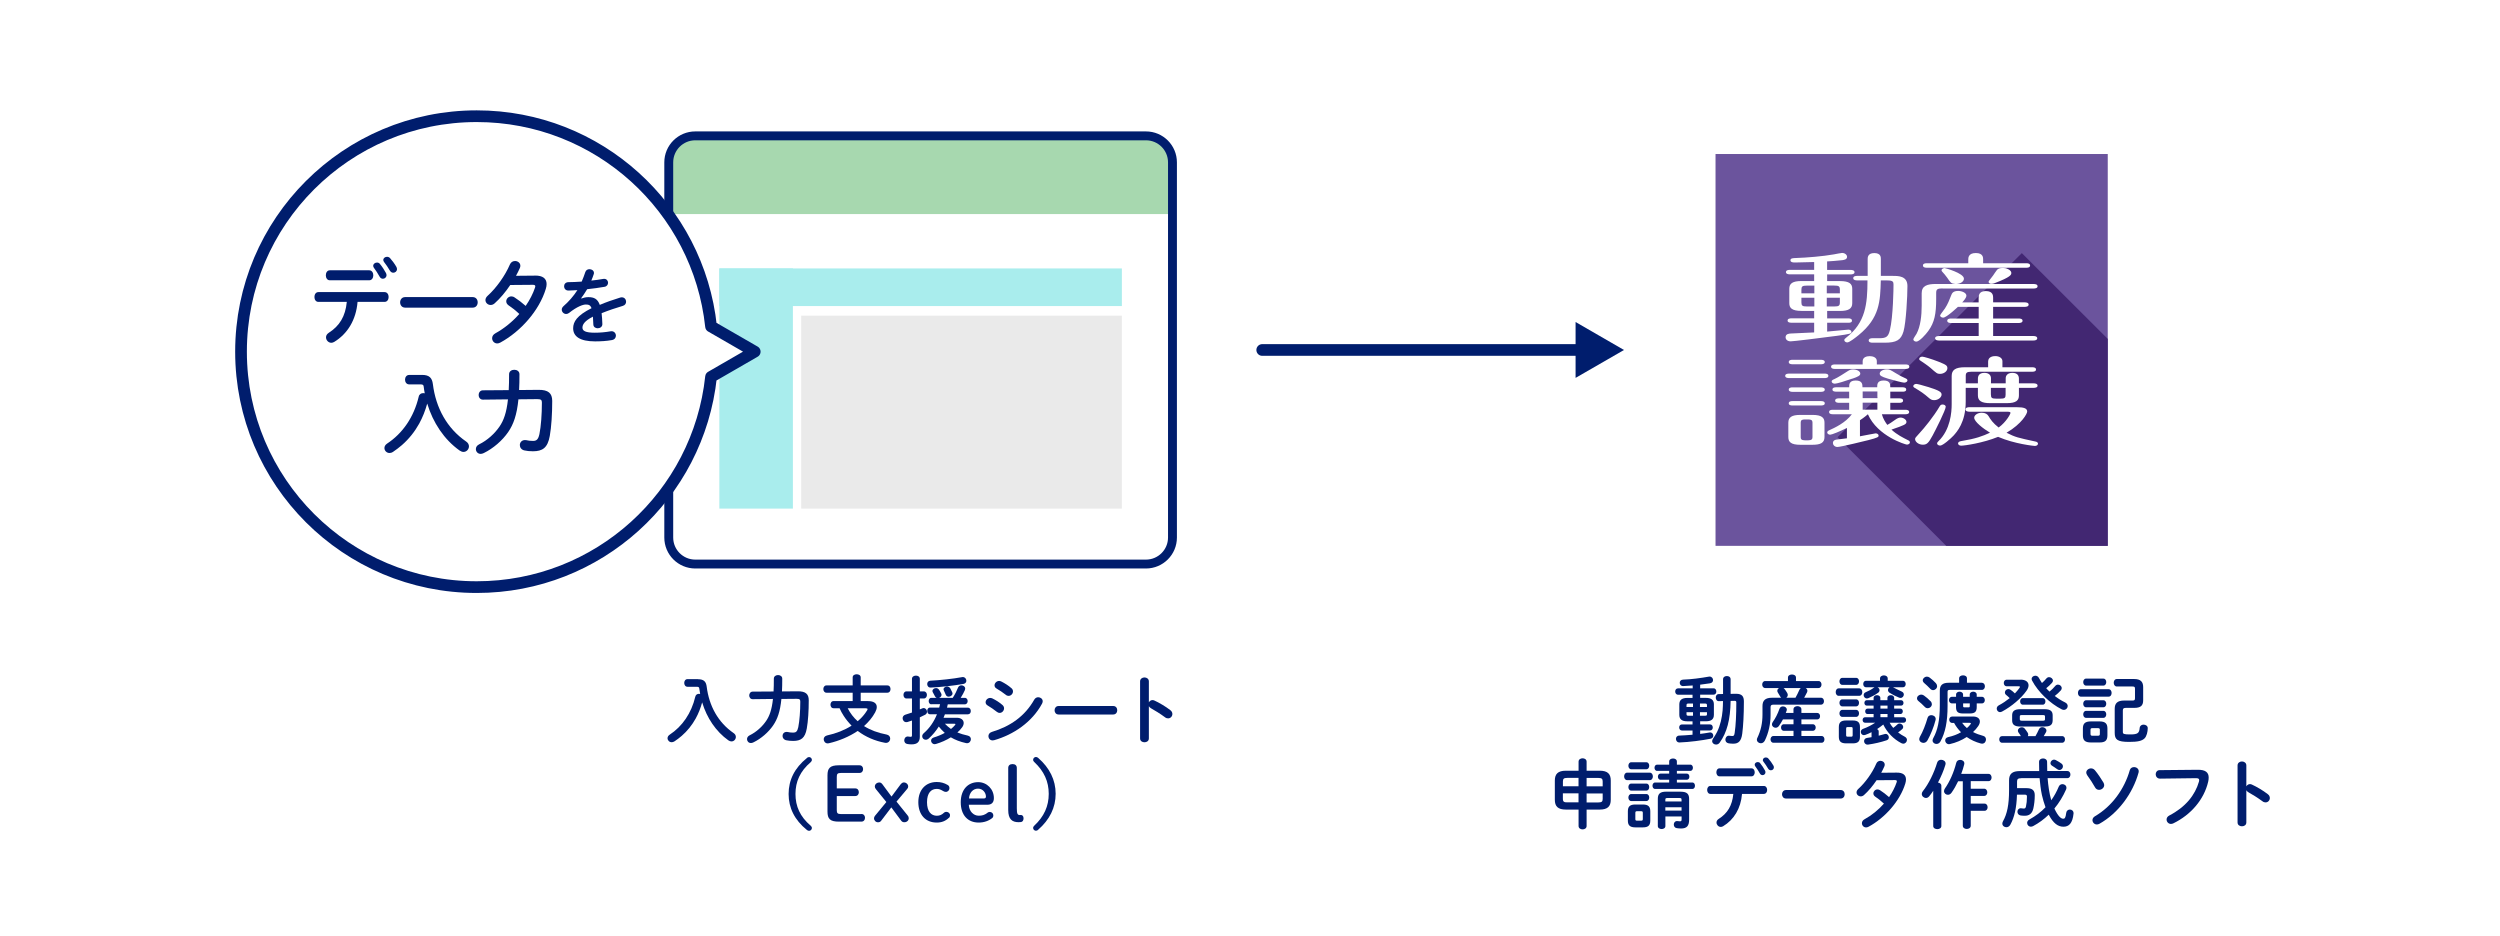 <svg width="641" height="240" viewBox="0 0 641 240" fill="none" xmlns="http://www.w3.org/2000/svg">
<rect width="641" height="240" fill="white"/>
<g clip-path="url(#clip0_1372_230)">
<path d="M178.969 174.15C180.478 174.15 181.041 174.796 181.197 176.065C181.808 180.972 184.108 185.221 188.098 187.962C188.505 188.225 188.673 188.608 188.673 188.955C188.673 189.553 188.194 190.104 187.547 190.104C187.295 190.104 187.032 190.008 186.744 189.817C183.557 187.555 181.221 184.048 180.035 180.086C179.628 181.546 179.1 182.923 178.37 184.239C177.447 185.903 176.237 187.423 174.787 188.68C174.212 189.194 173.577 189.637 172.942 190.08C172.679 190.248 172.427 190.307 172.212 190.307C171.601 190.307 171.157 189.805 171.157 189.278C171.157 188.955 171.325 188.632 171.696 188.38C174.943 186.25 177.279 182.863 178.274 178.626C178.394 178.111 178.789 177.896 179.208 177.896C179.304 177.896 179.424 177.92 179.52 177.932C179.424 177.489 179.364 177.046 179.304 176.591C179.268 176.208 179.148 176.089 178.597 176.089H176.273C175.722 176.089 175.434 175.586 175.434 175.107C175.434 174.628 175.722 174.126 176.273 174.126H178.981L178.969 174.15Z" fill="#001D6D"/>
<path d="M200.354 179.189C200.031 182.48 199.324 184.395 198.246 185.975C197.036 187.758 195.119 189.41 193.178 190.343C192.95 190.463 192.722 190.511 192.531 190.511C191.92 190.511 191.536 190.032 191.536 189.517C191.536 189.158 191.728 188.775 192.207 188.536C193.933 187.698 195.43 186.31 196.425 184.862C197.287 183.617 197.886 182.013 198.186 179.212L192.986 179.272C192.411 179.272 192.099 178.794 192.099 178.315C192.099 177.836 192.411 177.333 192.986 177.333L198.341 177.297C198.401 176.316 198.413 175.227 198.413 174.006C198.413 173.396 198.952 173.084 199.492 173.084C200.031 173.084 200.57 173.396 200.57 174.006C200.57 175.215 200.546 176.304 200.498 177.285L204.523 177.25C206.56 177.226 207.363 177.956 207.363 179.548C207.363 182.264 207.195 184.945 206.86 186.789C206.416 189.278 205.35 189.972 203.349 189.972C202.654 189.972 202.127 189.912 201.6 189.805C200.953 189.673 200.642 189.17 200.642 188.692C200.642 188.153 201.025 187.662 201.696 187.662C201.768 187.662 201.864 187.662 201.96 187.686C202.343 187.782 202.846 187.842 203.361 187.842C204.056 187.842 204.44 187.591 204.679 186.442C205.003 184.838 205.194 182.324 205.194 179.907C205.194 179.368 205.039 179.177 204.236 179.177L200.342 179.212L200.354 179.189Z" fill="#001D6D"/>
<path d="M222.578 179.763C224.016 179.763 224.807 180.314 224.807 181.271C224.807 181.678 224.675 182.109 224.399 182.636C223.693 183.952 222.698 185.125 221.536 186.166C223.165 187.196 225.106 187.914 227.311 188.333C227.958 188.452 228.245 188.907 228.245 189.362C228.245 189.936 227.826 190.475 227.155 190.475C227.083 190.475 226.999 190.475 226.903 190.451C224.328 189.972 221.931 188.943 219.919 187.411C217.738 188.883 215.162 189.96 212.515 190.571C212.419 190.595 212.299 190.607 212.227 190.607C211.58 190.607 211.197 190.068 211.197 189.553C211.197 189.135 211.46 188.716 212.035 188.572C214.408 188.057 216.564 187.196 218.349 186.059C217.582 185.269 216.888 184.431 216.3 183.509C215.893 182.899 215.57 182.265 215.27 181.594H213.737C213.197 181.594 212.934 181.139 212.934 180.673C212.934 180.206 213.197 179.751 213.737 179.751H218.625V177.609H211.892C211.376 177.609 211.101 177.13 211.101 176.675C211.101 176.22 211.364 175.742 211.892 175.742H218.625V173.671C218.625 173.132 219.14 172.881 219.655 172.881C220.17 172.881 220.685 173.132 220.685 173.671V175.742H227.526C228.066 175.742 228.329 176.196 228.329 176.675C228.329 177.154 228.066 177.609 227.526 177.609H220.685V179.751H222.566L222.578 179.763ZM217.355 181.606C217.99 182.851 218.864 184 219.907 184.922C220.901 184.096 221.704 183.162 222.339 182.121C222.411 182.001 222.435 181.905 222.435 181.834C222.435 181.678 222.303 181.606 222.015 181.606H217.355Z" fill="#001D6D"/>
<path d="M235.841 181.893C236.057 181.822 236.248 181.726 236.44 181.642C236.572 181.582 236.704 181.546 236.823 181.546C237.327 181.546 237.686 182.025 237.686 182.492C237.686 182.803 237.53 183.09 237.207 183.258C236.788 183.485 236.32 183.713 235.841 183.928V188.907C235.841 190.212 235.194 190.858 233.732 190.858C233.349 190.858 232.942 190.822 232.642 190.762C232.103 190.69 231.851 190.259 231.851 189.829C231.851 189.326 232.175 188.835 232.774 188.835C232.81 188.835 232.87 188.859 232.93 188.859C233.097 188.895 233.289 188.919 233.469 188.919C233.732 188.919 233.828 188.847 233.828 188.536V184.742C233.421 184.874 233.038 185.005 232.678 185.125C232.558 185.161 232.462 185.161 232.367 185.161C231.792 185.161 231.432 184.658 231.432 184.143C231.432 183.784 231.648 183.401 232.127 183.246C232.666 183.09 233.241 182.899 233.828 182.695V179.093H232.415C231.911 179.093 231.648 178.638 231.648 178.171C231.648 177.704 231.911 177.273 232.415 177.273H233.828V174.054C233.828 173.503 234.331 173.228 234.847 173.228C235.362 173.228 235.841 173.491 235.841 174.054V177.273H236.871C237.387 177.273 237.662 177.728 237.662 178.171C237.662 178.614 237.399 179.093 236.871 179.093H235.841V181.905V181.893ZM238.824 180.589C238.345 180.589 238.117 180.17 238.117 179.751C238.117 179.332 238.345 178.925 238.824 178.925H240.142C239.974 178.865 239.819 178.734 239.735 178.542C239.567 178.183 239.375 177.836 239.196 177.549C239.124 177.417 239.076 177.297 239.076 177.166C239.076 176.747 239.519 176.424 239.998 176.424C240.262 176.424 240.573 176.555 240.765 176.843C240.933 177.094 241.148 177.441 241.316 177.8C241.376 177.932 241.412 178.051 241.412 178.159C241.412 178.518 241.125 178.805 240.777 178.925H244.287C244.886 177.992 245.282 177.178 245.629 176.316C245.797 175.909 246.144 175.718 246.516 175.718C246.995 175.718 247.474 176.041 247.474 176.543C247.474 176.675 247.45 176.795 247.402 176.926C247.139 177.537 246.755 178.243 246.324 178.925H247.378C247.858 178.925 248.109 179.344 248.109 179.763C248.109 180.182 247.858 180.589 247.378 180.589H243.006C242.946 180.876 242.886 181.163 242.814 181.451H248.181C248.66 181.451 248.912 181.869 248.912 182.312C248.912 182.755 248.66 183.15 248.181 183.15H242.275C242.179 183.461 242.059 183.749 241.927 184.036H245.306C246.432 184.036 247.091 184.61 247.091 185.376C247.091 185.699 246.971 186.106 246.684 186.489C246.36 186.932 245.953 187.387 245.474 187.806C246.276 188.129 247.163 188.404 248.097 188.596C248.696 188.716 248.936 189.134 248.936 189.529C248.936 190.044 248.553 190.559 247.942 190.559C247.846 190.559 247.75 190.535 247.654 190.523C246.192 190.2 244.934 189.721 243.796 189.051C242.67 189.757 241.34 190.355 239.998 190.75C239.879 190.786 239.771 190.81 239.651 190.81C239.1 190.81 238.728 190.355 238.728 189.912C238.728 189.565 238.944 189.242 239.423 189.087C240.454 188.775 241.4 188.38 242.239 187.914C241.688 187.411 241.16 186.872 240.705 186.286C239.974 187.435 239.112 188.476 238.141 189.35C237.878 189.577 237.602 189.673 237.351 189.673C236.847 189.673 236.452 189.266 236.452 188.787C236.452 188.524 236.572 188.237 236.859 187.985C238.357 186.681 239.471 185.053 240.238 183.138H238.453C237.974 183.138 237.746 182.719 237.746 182.276C237.746 181.834 237.974 181.427 238.453 181.427H240.813C240.885 181.139 240.945 180.852 241.029 180.565H238.8L238.824 180.589ZM246.887 173.599C247.438 173.599 247.774 174.078 247.774 174.533C247.774 174.892 247.558 175.263 247.043 175.358C244.767 175.777 241.065 176.196 238.621 176.292C238.045 176.316 237.734 175.849 237.734 175.394C237.734 174.975 237.986 174.569 238.537 174.533C240.897 174.413 244.371 174.054 246.708 173.611C246.767 173.587 246.827 173.587 246.875 173.587L246.887 173.599ZM241.915 176.759C241.915 176.34 242.371 176.029 242.838 176.029C243.149 176.029 243.473 176.184 243.664 176.507C243.82 176.771 244.024 177.202 244.168 177.537C244.204 177.633 244.228 177.728 244.228 177.8C244.228 178.279 243.712 178.626 243.233 178.626C242.922 178.626 242.634 178.47 242.502 178.147C242.371 177.8 242.191 177.405 242.023 177.07C241.963 176.95 241.927 176.843 241.927 176.747L241.915 176.759ZM242.275 185.568C242.754 186.07 243.269 186.513 243.832 186.908C244.24 186.585 244.575 186.262 244.851 185.927C244.922 185.831 244.97 185.759 244.97 185.699C244.97 185.604 244.874 185.568 244.707 185.568H242.287H242.275Z" fill="#001D6D"/>
<path d="M257.035 180.768C257.323 181.02 257.442 181.319 257.442 181.618C257.442 182.217 256.927 182.791 256.316 182.791C256.089 182.791 255.837 182.719 255.609 182.528C254.938 181.989 253.92 181.283 253.249 180.9C252.866 180.685 252.71 180.361 252.71 180.062C252.71 179.512 253.213 178.949 253.884 178.949C254.052 178.949 254.267 178.985 254.459 179.081C255.358 179.524 256.304 180.11 257.047 180.78L257.035 180.768ZM266.2 178.77C266.775 178.77 267.35 179.189 267.35 179.799C267.35 179.99 267.29 180.206 267.183 180.409C264.631 185.137 259.91 188.357 254.914 189.781C254.783 189.817 254.627 189.841 254.507 189.841C253.836 189.841 253.429 189.302 253.429 188.751C253.429 188.309 253.692 187.854 254.315 187.662C259.048 186.25 262.798 183.617 265.194 179.368C265.445 178.949 265.829 178.77 266.212 178.77H266.2ZM259.323 176.436C259.611 176.687 259.731 176.986 259.731 177.274C259.731 177.872 259.215 178.423 258.604 178.423C258.377 178.423 258.125 178.351 257.898 178.159C257.227 177.621 256.208 176.938 255.537 176.555C255.154 176.34 254.998 176.041 254.998 175.718C254.998 175.167 255.513 174.593 256.184 174.593C256.352 174.593 256.568 174.652 256.759 174.748C257.622 175.191 258.581 175.777 259.323 176.448V176.436Z" fill="#001D6D"/>
<path d="M285.429 181.02C286.124 181.02 286.46 181.558 286.46 182.109C286.46 182.659 286.112 183.198 285.429 183.198H271.424C270.729 183.198 270.394 182.648 270.394 182.109C270.394 181.57 270.741 181.02 271.424 181.02H285.429Z" fill="#001D6D"/>
<path d="M294.559 180.098C294.75 179.751 295.098 179.5 295.493 179.5C295.661 179.5 295.816 179.536 295.996 179.619C297.182 180.158 298.848 181.127 300.058 182.073C300.441 182.36 300.597 182.719 300.597 183.066C300.597 183.677 300.118 184.191 299.507 184.191C299.255 184.191 298.967 184.12 298.704 183.904C297.59 183.066 295.96 182.061 295.122 181.606C294.858 181.451 294.678 181.283 294.57 181.068V189.326C294.57 189.996 294.019 190.319 293.444 190.319C292.869 190.319 292.318 189.996 292.318 189.326V174.712C292.318 174.042 292.893 173.695 293.444 173.695C293.995 173.695 294.57 174.042 294.57 174.712V180.098H294.559Z" fill="#001D6D"/>
<path d="M206.884 194.341C207.051 194.185 207.267 194.114 207.459 194.114C207.818 194.114 208.166 194.437 208.166 194.808C208.166 195.059 208.07 195.227 207.878 195.406C205.123 197.764 203.96 200.421 203.96 203.569C203.96 206.717 205.111 209.374 207.878 211.731C208.07 211.899 208.166 212.079 208.166 212.33C208.166 212.689 207.818 213.024 207.459 213.024C207.267 213.024 207.051 212.952 206.884 212.797C203.721 210.247 202.199 207.123 202.199 203.581C202.199 200.038 203.709 196.914 206.884 194.365V194.341Z" fill="#001D6D"/>
<path d="M220.853 208.703C221.464 208.703 221.788 209.146 221.788 209.685C221.788 210.223 221.464 210.666 220.853 210.666H215.067C212.802 210.666 212.167 209.924 212.167 208.081V198.805C212.167 196.962 212.802 196.22 215.067 196.22H220.362C220.973 196.22 221.297 196.663 221.297 197.201C221.297 197.74 220.973 198.183 220.362 198.183H215.63C214.743 198.183 214.551 198.434 214.551 199.2V202.144H219.272C219.883 202.144 220.206 202.587 220.206 203.126C220.206 203.664 219.883 204.107 219.272 204.107H214.551V207.71C214.551 208.476 214.743 208.727 215.63 208.727H220.865L220.853 208.703Z" fill="#001D6D"/>
<path d="M230.965 201.067C231.18 200.804 231.444 200.613 231.732 200.613C232.367 200.613 232.858 201.115 232.858 201.642C232.858 201.893 232.798 202.061 232.606 202.276L229.863 205.532L232.714 209.074C232.93 209.338 233.002 209.577 233.002 209.804C233.002 210.355 232.522 210.822 231.887 210.822C231.504 210.822 231.276 210.702 231.049 210.403L228.533 207.016L225.921 210.451C225.729 210.714 225.466 210.834 225.118 210.834C224.543 210.834 224.1 210.355 224.1 209.816C224.1 209.553 224.172 209.398 224.387 209.122L227.263 205.639L224.615 202.384C224.399 202.121 224.304 201.905 224.304 201.678C224.304 201.079 224.819 200.625 225.478 200.625C225.765 200.625 226.017 200.78 226.244 201.079L228.581 204.239L230.941 201.079L230.965 201.067Z" fill="#001D6D"/>
<path d="M243.281 209.697C242.443 210.499 241.46 210.906 240.178 210.906C237.303 210.906 235.458 208.907 235.458 205.675C235.458 202.444 237.411 200.505 240.178 200.505C241.173 200.505 242.095 200.732 242.994 201.271C243.305 201.462 243.437 201.69 243.437 202.121C243.437 202.599 243.03 203.042 242.514 203.042C242.227 203.042 242.035 202.946 241.808 202.815C241.137 202.408 240.717 202.276 240.178 202.276C238.776 202.276 237.686 203.27 237.686 205.687C237.686 208.105 238.776 209.158 240.202 209.158C240.933 209.158 241.508 208.895 241.999 208.416C242.167 208.249 242.359 208.153 242.598 208.153C243.149 208.153 243.581 208.536 243.581 208.979C243.581 209.302 243.509 209.517 243.293 209.721L243.281 209.697Z" fill="#001D6D"/>
<path d="M248.397 206.31C248.469 208.105 249.679 209.146 250.925 209.146C251.811 209.146 252.458 208.979 253.165 208.404C253.333 208.273 253.525 208.177 253.764 208.177C254.303 208.177 254.687 208.584 254.687 209.062C254.687 209.374 254.591 209.577 254.423 209.733C253.525 210.475 252.279 210.906 250.937 210.906C248.157 210.906 246.336 209.015 246.336 205.699C246.336 202.384 248.253 200.541 250.805 200.541C253.045 200.541 254.831 202.336 254.831 204.646C254.831 205.759 254.231 206.334 253.201 206.334H248.409L248.397 206.31ZM252.351 204.718C252.662 204.718 252.794 204.502 252.794 204.239C252.794 203.318 252.051 202.204 250.757 202.204C249.463 202.204 248.529 203.282 248.457 204.718H252.351Z" fill="#001D6D"/>
<path d="M258.509 196.902C258.509 196.268 258.928 195.909 259.623 195.909C260.318 195.909 260.713 196.292 260.713 196.902V207.231C260.713 208.703 260.905 208.979 261.516 208.979C261.588 208.979 261.671 208.955 261.743 208.955C262.151 208.955 262.438 209.278 262.438 209.816C262.438 210.355 262.175 210.738 261.767 210.774C261.612 210.798 261.384 210.81 261.168 210.81C259.503 210.81 258.509 210.044 258.509 207.686V196.902Z" fill="#001D6D"/>
<path d="M266.176 212.773C266.008 212.928 265.793 213 265.601 213C265.242 213 264.894 212.677 264.894 212.306C264.894 212.055 264.99 211.887 265.182 211.708C267.71 209.35 268.896 206.693 268.896 203.545C268.896 200.397 267.71 197.74 265.182 195.382C264.99 195.215 264.894 195.035 264.894 194.784C264.894 194.425 265.242 194.09 265.601 194.09C265.793 194.09 266.008 194.161 266.176 194.317C269.111 196.866 270.669 199.99 270.669 203.533C270.669 207.076 269.111 210.199 266.176 212.749V212.773Z" fill="#001D6D"/>
<path d="M293.816 34.834H178.286C174.536 34.834 171.481 37.898 171.481 41.632V54.882H300.633V41.632C300.633 37.886 297.566 34.834 293.828 34.834H293.816Z" fill="#A7D8AF"/>
<path d="M293.816 34.834H178.274C174.515 34.834 171.469 37.878 171.469 41.632V137.825C171.469 141.579 174.515 144.623 178.274 144.623H293.816C297.574 144.623 300.621 141.579 300.621 137.825V41.632C300.621 37.878 297.574 34.834 293.816 34.834Z" stroke="#001D6D" stroke-width="2.28" stroke-miterlimit="10"/>
<path d="M287.646 80.938H205.422V130.404H287.646V80.938Z" fill="#EAEAEA"/>
<path d="M287.646 68.825H184.444V78.472H287.646V68.825Z" fill="#A9EDED"/>
<path d="M203.301 68.825H184.444V130.404H203.301V68.825Z" fill="#A9EDED"/>
<path d="M323.636 89.735H406.075" stroke="#001D6D" stroke-width="3" stroke-linecap="round" stroke-linejoin="round"/>
<path d="M403.979 96.892L416.391 89.735L403.979 82.565V96.892Z" fill="#001D6D"/>
<path d="M434.002 178.123H430.228C429.773 178.123 429.521 177.716 429.521 177.298C429.521 176.879 429.773 176.496 430.228 176.496H434.002V175.754C433.164 175.825 432.337 175.885 431.57 175.909C430.995 175.933 430.684 175.502 430.684 175.083C430.684 174.664 430.947 174.281 431.522 174.258C433.715 174.186 436.111 173.851 438.136 173.492C438.196 173.468 438.267 173.468 438.327 173.468C438.878 173.468 439.226 173.922 439.226 174.365C439.226 174.748 438.998 175.107 438.435 175.203C437.632 175.335 436.782 175.454 435.919 175.55V176.484H439.358C439.837 176.484 440.065 176.891 440.065 177.31C440.065 177.728 439.837 178.111 439.358 178.111H435.919V178.937H437.393C438.831 178.937 439.442 179.512 439.442 180.601V183.27C439.442 184.586 438.555 184.934 437.393 184.934H435.919V185.735H438.447C438.926 185.735 439.154 186.118 439.154 186.525C439.154 186.932 438.926 187.291 438.447 187.291H435.919V188.177C436.722 188.081 437.513 187.95 438.291 187.818C438.351 187.794 438.423 187.794 438.483 187.794C438.998 187.794 439.286 188.213 439.286 188.62C439.286 188.967 439.07 189.314 438.591 189.41C436.362 189.853 433.188 190.272 430.636 190.367C430.037 190.391 429.713 189.913 429.713 189.446C429.713 189.027 429.977 188.62 430.552 188.608C431.582 188.572 432.78 188.488 433.966 188.381V187.303H431.247C430.791 187.303 430.54 186.92 430.54 186.513C430.54 186.107 430.791 185.747 431.247 185.747H433.966V184.946H432.624C431.187 184.946 430.576 184.371 430.576 183.282V180.613C430.576 179.524 431.187 178.949 432.624 178.949H433.966V178.123H434.002ZM434.086 181.283V180.385H432.9C432.541 180.385 432.421 180.517 432.421 180.804V181.283H434.086ZM434.086 183.509V182.612H432.421V183.15C432.421 183.473 432.613 183.509 432.9 183.509H434.086ZM435.871 181.283H437.668V180.804C437.668 180.517 437.549 180.385 437.189 180.385H435.871V181.283ZM437.189 183.509C437.549 183.509 437.668 183.438 437.668 183.15V182.612H435.871V183.509H437.189ZM443.731 179.715C443.659 184.527 442.796 187.818 440.915 190.427C440.664 190.774 440.316 190.906 439.993 190.906C439.477 190.906 438.998 190.547 438.998 190.02C438.998 189.829 439.07 189.601 439.25 189.35C439.609 188.811 439.957 188.273 440.244 187.698C441.095 185.975 441.514 184.036 441.682 182.121C441.754 181.331 441.754 180.553 441.778 179.751L440.723 179.775C440.184 179.799 439.921 179.32 439.921 178.854C439.921 178.387 440.172 177.968 440.664 177.968L441.79 177.944V174.174C441.79 173.599 442.269 173.336 442.772 173.336C443.275 173.336 443.731 173.599 443.731 174.174V177.908L445.001 177.884H445.12C446.726 177.884 447.133 178.626 447.133 179.871C447.133 183.318 446.965 186.13 446.714 188.093C446.462 190.056 445.719 190.679 444.437 190.679C443.994 190.679 443.635 190.655 443.191 190.583C442.616 190.463 442.389 190.068 442.389 189.649C442.389 189.147 442.736 188.632 443.275 188.632C443.335 188.632 443.407 188.632 443.467 188.656C443.719 188.692 443.946 188.716 444.162 188.716C444.521 188.716 444.677 188.584 444.773 187.89C445.06 185.999 445.192 183.198 445.192 180.134C445.192 179.811 445.096 179.691 444.737 179.691L443.755 179.715H443.731Z" fill="#001D6D"/>
<path d="M452.596 176.412C452.081 176.412 451.829 175.957 451.829 175.514C451.829 175.071 452.081 174.617 452.596 174.617H458.431V173.731C458.431 173.192 458.946 172.941 459.461 172.941C459.976 172.941 460.491 173.192 460.491 173.731V174.617H466.266C466.781 174.617 467.033 175.059 467.033 175.514C467.033 175.969 466.781 176.412 466.266 176.412H462.971C463.235 176.567 463.415 176.819 463.415 177.118C463.415 177.25 463.379 177.381 463.319 177.525C463.091 178.004 462.84 178.47 462.588 178.901H466.901C467.416 178.901 467.668 179.344 467.668 179.787C467.668 180.23 467.416 180.673 466.901 180.673H454.765C454.154 180.673 453.974 180.84 453.974 181.343V183.318C453.974 185.604 453.471 187.902 452.512 189.865C452.261 190.367 451.865 190.571 451.482 190.571C450.967 190.571 450.464 190.188 450.464 189.649C450.464 189.494 450.5 189.338 450.583 189.194C451.506 187.255 451.901 185.4 451.901 183.174V181.032C451.901 179.619 452.596 178.901 454.357 178.901H456.694C456.598 178.83 456.526 178.71 456.442 178.578C456.286 178.315 456.059 177.932 455.867 177.621C455.747 177.453 455.699 177.274 455.699 177.118C455.699 176.807 455.891 176.567 456.154 176.412H452.584H452.596ZM459.845 181.882C459.845 181.331 460.36 181.056 460.863 181.056C461.366 181.056 461.881 181.319 461.881 181.882V182.803H465.931C466.434 182.803 466.662 183.21 466.662 183.629C466.662 184.048 466.434 184.455 465.931 184.455H461.881V185.7H464.817C465.296 185.7 465.547 186.118 465.547 186.537C465.547 186.956 465.296 187.375 464.817 187.375H461.881V188.716H467.057C467.56 188.716 467.788 189.135 467.788 189.577C467.788 190.02 467.56 190.439 467.057 190.439H454.693C454.214 190.439 453.962 189.996 453.962 189.577C453.962 189.158 454.214 188.716 454.693 188.716H459.857V187.375H457.365C456.885 187.375 456.658 186.956 456.658 186.537C456.658 186.118 456.885 185.7 457.365 185.7H459.857V184.455H457.149C456.825 185.053 456.478 185.628 456.095 186.154C455.867 186.466 455.555 186.597 455.268 186.597C454.789 186.597 454.333 186.238 454.333 185.735C454.333 185.52 454.393 185.317 454.561 185.089C455.172 184.251 455.831 182.983 456.25 181.75C456.406 181.307 456.765 181.116 457.149 181.116C457.652 181.116 458.143 181.439 458.143 181.965C458.143 182.061 458.119 182.157 458.083 182.253C458.023 182.444 457.952 182.612 457.868 182.803H459.845V181.882ZM457.293 176.412C457.388 176.472 457.46 176.543 457.544 176.639C457.808 176.986 458.047 177.333 458.251 177.692C458.347 177.86 458.383 178.04 458.383 178.195C458.383 178.482 458.227 178.734 458 178.901H460.36C460.743 178.207 461.067 177.561 461.354 176.891C461.45 176.675 461.582 176.532 461.737 176.412H457.293Z" fill="#001D6D"/>
<path d="M471.442 178.41C470.939 178.41 470.675 177.932 470.675 177.453C470.675 176.974 470.939 176.496 471.442 176.496H476.701C477.217 176.496 477.492 176.974 477.492 177.453C477.492 177.932 477.229 178.41 476.701 178.41H471.442ZM473.323 190.595C471.945 190.595 471.478 190.02 471.478 188.895V186.43C471.478 185.304 471.933 184.73 473.323 184.73H475.072C476.438 184.73 476.893 185.304 476.893 186.43V188.895C476.893 190.164 476.294 190.595 475.072 190.595H473.323ZM472.364 175.598C471.885 175.598 471.633 175.143 471.633 174.7C471.633 174.257 471.885 173.803 472.364 173.803H475.911C476.414 173.803 476.653 174.245 476.653 174.7C476.653 175.155 476.402 175.598 475.911 175.598H472.364ZM472.364 181.115C471.885 181.115 471.633 180.661 471.633 180.218C471.633 179.775 471.885 179.32 472.364 179.32H475.911C476.414 179.32 476.653 179.763 476.653 180.218C476.653 180.673 476.402 181.115 475.911 181.115H472.364ZM472.364 183.808C471.885 183.808 471.633 183.354 471.633 182.911C471.633 182.468 471.885 182.013 472.364 182.013H475.911C476.414 182.013 476.653 182.456 476.653 182.911C476.653 183.366 476.402 183.808 475.911 183.808H472.364ZM474.665 188.883C474.928 188.883 475.024 188.787 475.024 188.464V186.836C475.024 186.513 474.928 186.418 474.665 186.418H473.706C473.443 186.418 473.347 186.513 473.347 186.836V188.464C473.347 188.751 473.419 188.883 473.706 188.883H474.665ZM484.489 185.292C484.752 185.771 485.064 186.226 485.423 186.633C485.807 186.37 486.13 186.082 486.538 185.699C486.693 185.568 486.861 185.508 487.041 185.508C487.52 185.508 487.975 185.915 487.975 186.394C487.975 186.609 487.903 186.813 487.664 187.004C487.34 187.291 487.017 187.555 486.669 187.794C487.208 188.213 487.784 188.584 488.371 188.883C488.778 189.099 488.946 189.398 488.946 189.721C488.946 190.2 488.538 190.678 487.999 190.678C487.831 190.678 487.652 190.619 487.46 190.523C485.483 189.47 483.878 187.842 482.871 185.771C482.356 186.19 481.841 186.573 481.278 186.944C481.53 187.064 481.697 187.255 481.697 187.543V188.632C482.212 188.512 482.728 188.368 483.231 188.213C483.327 188.189 483.399 188.177 483.494 188.177C483.974 188.177 484.297 188.62 484.297 189.063C484.297 189.374 484.129 189.673 483.746 189.805C482.212 190.319 480.655 190.666 478.966 190.918H478.834C478.283 190.918 477.947 190.475 477.947 190.032C477.947 189.649 478.175 189.29 478.69 189.206C479.074 189.146 479.481 189.087 479.864 189.015V187.734C479.349 187.997 478.81 188.237 478.259 188.428C478.127 188.464 478.007 188.488 477.911 188.488C477.408 188.488 477.109 188.081 477.109 187.662C477.109 187.351 477.276 187.028 477.708 186.872C478.834 186.465 479.9 185.915 480.799 185.304H478.187C477.78 185.304 477.576 184.957 477.576 184.598C477.576 184.251 477.792 183.904 478.187 183.904H480.391V183.078H478.834C478.427 183.078 478.235 182.731 478.235 182.384C478.235 182.037 478.427 181.69 478.834 181.69H480.391V180.924H478.642C478.235 180.924 478.031 180.577 478.031 180.218C478.031 179.871 478.247 179.524 478.642 179.524H480.391V178.949C480.391 178.47 480.835 178.243 481.254 178.243C481.673 178.243 482.117 178.47 482.117 178.949V179.524H483.938V178.949C483.938 178.47 484.381 178.243 484.8 178.243C485.22 178.243 485.663 178.47 485.663 178.949V179.524H487.424C487.843 179.524 488.059 179.871 488.059 180.23C488.059 180.589 487.843 180.924 487.424 180.924H485.663V181.69H487.268C487.676 181.69 487.879 182.037 487.879 182.384C487.879 182.731 487.664 183.078 487.268 183.078H485.663V183.904H488.083C488.502 183.904 488.718 184.251 488.718 184.61C488.718 184.957 488.502 185.304 488.083 185.304H484.465L484.489 185.292ZM478.427 176.208C477.971 176.208 477.732 175.789 477.732 175.382C477.732 174.964 477.959 174.557 478.427 174.557H482.033V173.958C482.033 173.443 482.536 173.168 483.027 173.168C483.518 173.168 484.01 173.432 484.01 173.958V174.557H487.927C488.383 174.557 488.622 174.975 488.622 175.382C488.622 175.789 488.395 176.208 487.927 176.208H485.351L485.423 176.244C485.974 176.507 486.669 176.914 487.568 177.297C487.975 177.465 488.143 177.776 488.143 178.063C488.143 178.518 487.784 178.949 487.304 178.949C487.184 178.949 487.077 178.925 486.957 178.889C486.07 178.53 485.1 178.027 484.465 177.609C484.201 177.417 484.081 177.166 484.081 176.938C484.081 176.627 484.249 176.364 484.501 176.208H481.374C481.697 176.34 481.913 176.651 481.913 176.974C481.913 177.202 481.817 177.417 481.566 177.609C480.823 178.159 479.9 178.638 479.097 178.985C478.942 179.045 478.81 179.081 478.678 179.081C478.163 179.081 477.84 178.662 477.84 178.219C477.84 177.932 477.995 177.621 478.379 177.477C479.205 177.13 479.816 176.807 480.487 176.304C480.547 176.268 480.583 176.232 480.643 176.208H478.439H478.427ZM482.141 181.69H483.962V180.924H482.141V181.69ZM482.141 183.892H483.962V183.066H482.141V183.892Z" fill="#001D6D"/>
<path d="M495.008 179.787C495.236 180.05 495.331 180.325 495.331 180.553C495.331 181.127 494.816 181.582 494.253 181.582C494.001 181.582 493.738 181.486 493.522 181.259C493.067 180.744 492.348 180.134 491.929 179.787C491.641 179.559 491.521 179.308 491.521 179.057C491.521 178.542 492.025 178.099 492.612 178.099C492.827 178.099 493.055 178.159 493.283 178.315C493.834 178.698 494.529 179.296 494.984 179.787H495.008ZM495.2 183.366C495.751 183.366 496.314 183.749 496.314 184.347C496.314 184.443 496.29 184.538 496.278 184.634C495.823 186.43 494.972 188.464 494.205 189.829C493.954 190.283 493.534 190.475 493.151 190.475C492.612 190.475 492.097 190.068 492.097 189.517C492.097 189.326 492.156 189.134 492.264 188.919C493.007 187.638 493.738 185.759 494.217 184.096C494.349 183.593 494.768 183.366 495.2 183.366ZM496.35 175.167C496.577 175.43 496.673 175.706 496.673 175.933C496.673 176.507 496.17 176.95 495.643 176.95C495.391 176.95 495.14 176.855 494.912 176.603C494.433 176.089 493.822 175.514 493.379 175.143C493.115 174.916 492.995 174.664 492.995 174.437C492.995 173.934 493.498 173.491 494.073 173.491C494.289 173.491 494.529 173.563 494.744 173.719C495.295 174.126 495.918 174.676 496.35 175.155V175.167ZM508.163 175.071C508.678 175.071 508.929 175.526 508.929 175.969C508.929 176.412 508.678 176.89 508.163 176.89H499.956C499.501 176.89 499.357 176.986 499.357 177.393V180.972C499.357 185.125 498.758 187.854 497.536 190.104C497.284 190.559 496.889 190.75 496.505 190.75C495.99 190.75 495.511 190.391 495.511 189.853C495.511 189.661 495.571 189.446 495.703 189.218C496.793 187.267 497.368 184.754 497.368 180.768V177.106C497.368 175.694 498.015 175.059 499.668 175.059H502.316V173.946C502.316 173.408 502.819 173.156 503.334 173.156C503.85 173.156 504.329 173.408 504.329 173.946V175.059H508.163V175.071ZM505.874 183.713C507.001 183.713 507.636 184.227 507.636 184.993C507.636 185.352 507.504 185.759 507.192 186.202C506.833 186.741 506.39 187.231 505.886 187.698C506.677 188.105 507.552 188.428 508.498 188.68C508.977 188.799 509.205 189.194 509.205 189.601C509.205 190.14 508.846 190.678 508.187 190.678C508.091 190.678 507.959 190.654 507.839 190.619C506.533 190.271 505.347 189.721 504.269 188.967C502.987 189.805 501.489 190.439 499.932 190.786C499.86 190.81 499.776 190.81 499.704 190.81C499.129 190.81 498.746 190.331 498.746 189.853C498.746 189.47 498.974 189.111 499.513 188.991C500.735 188.728 501.873 188.297 502.807 187.746C502.1 187.04 501.501 186.238 501.022 185.352H500.519C500.04 185.352 499.788 184.945 499.788 184.527C499.788 184.108 500.04 183.725 500.519 183.725H505.85L505.874 183.713ZM500.483 180.349C499.98 180.349 499.716 179.931 499.716 179.512C499.716 179.093 499.98 178.662 500.483 178.662H501.537V178.087C501.537 177.585 501.993 177.345 502.436 177.345C502.879 177.345 503.334 177.597 503.334 178.087V178.662H505.036V178.087C505.036 177.585 505.491 177.345 505.934 177.345C506.378 177.345 506.833 177.597 506.833 178.087V178.662H508.175C508.654 178.662 508.906 179.081 508.906 179.512C508.906 179.942 508.654 180.349 508.175 180.349H506.833V181.283C506.833 182.528 506.33 182.935 505.012 182.935H503.346C502.029 182.935 501.525 182.528 501.525 181.283V180.349H500.471H500.483ZM503.095 185.34C503.442 185.843 503.862 186.298 504.317 186.681C504.676 186.37 504.988 186.047 505.239 185.699C505.299 185.628 505.335 185.544 505.335 185.484C505.335 185.388 505.203 185.328 504.976 185.328H503.095V185.34ZM503.346 181.02C503.346 181.283 503.406 181.367 503.73 181.367H504.664C504.988 181.367 505.048 181.295 505.048 181.02V180.349H503.346V181.02Z" fill="#001D6D"/>
<path d="M518.047 174.258C519.389 174.258 520.12 174.856 520.12 175.718C520.12 176.125 519.964 176.603 519.616 177.082C518.239 179.057 515.759 181.14 513.35 182.432C513.159 182.528 512.991 182.588 512.811 182.588C512.308 182.588 511.961 182.145 511.961 181.702C511.961 181.379 512.116 181.056 512.512 180.84C513.494 180.326 514.453 179.667 515.291 178.997C514.944 178.65 514.596 178.363 514.405 178.207C514.153 178.016 514.057 177.788 514.057 177.537C514.057 177.094 514.441 176.675 514.944 176.675C515.136 176.675 515.327 176.735 515.543 176.891C515.866 177.106 516.214 177.393 516.621 177.788C517.064 177.31 517.472 176.855 517.795 176.388C517.867 176.268 517.915 176.173 517.915 176.125C517.915 176.005 517.795 175.957 517.532 175.957H514.501C514.021 175.957 513.77 175.538 513.77 175.119C513.77 174.7 514.021 174.282 514.501 174.282H518.047V174.258ZM518.155 188.74C517.987 188.428 517.747 188.093 517.556 187.842C517.424 187.674 517.388 187.483 517.388 187.327C517.388 186.849 517.867 186.466 518.382 186.466C518.67 186.466 518.957 186.585 519.173 186.849C519.425 187.16 519.688 187.543 519.904 187.878C520 188.045 520.036 188.201 520.036 188.357C520.036 188.488 520 188.62 519.94 188.74H521.893C522.24 188.141 522.504 187.615 522.791 186.98C522.959 186.621 523.306 186.442 523.654 186.442C524.169 186.442 524.708 186.801 524.708 187.327C524.708 187.459 524.672 187.591 524.588 187.746C524.421 188.069 524.229 188.417 524.013 188.74H528.734C529.237 188.74 529.465 189.159 529.465 189.577C529.465 189.996 529.237 190.439 528.734 190.439H513.339C512.859 190.439 512.608 190.02 512.608 189.577C512.608 189.135 512.859 188.74 513.339 188.74H518.155ZM518.047 186.286C516.453 186.286 515.914 185.748 515.914 184.694V183.426C515.914 182.372 516.453 181.834 518.047 181.834H524.169C525.774 181.834 526.302 182.372 526.302 183.426V184.694C526.302 186.071 525.367 186.286 524.169 186.286H518.047ZM523.822 184.79C524.229 184.79 524.337 184.694 524.337 184.407V183.701C524.337 183.438 524.217 183.342 523.822 183.342H518.394C517.987 183.342 517.879 183.438 517.879 183.701V184.407C517.879 184.67 517.999 184.79 518.394 184.79H523.822ZM518.658 180.685C518.203 180.685 517.963 180.266 517.963 179.847C517.963 179.428 518.191 178.997 518.658 178.997H523.738C524.217 178.997 524.445 179.416 524.445 179.847C524.445 180.278 524.217 180.685 523.738 180.685H518.658ZM525.499 177.322C526.014 176.903 526.517 176.424 526.961 175.885C527.176 175.634 527.416 175.538 527.667 175.538C528.171 175.538 528.626 175.945 528.626 176.436C528.626 176.627 528.566 176.819 528.398 177.01C527.943 177.525 527.416 178.004 526.841 178.447C527.679 179.093 528.59 179.667 529.488 180.098C529.968 180.326 530.159 180.697 530.159 181.032C530.159 181.535 529.74 182.013 529.177 182.013C529.009 182.013 528.83 181.977 528.638 181.882C525.643 180.386 522.54 177.393 521.03 174.509C520.958 174.353 520.91 174.222 520.91 174.09C520.91 173.587 521.366 173.252 521.869 173.252C522.192 173.252 522.54 173.408 522.767 173.803C523.019 174.258 523.271 174.7 523.558 175.119C523.965 174.772 524.349 174.389 524.684 173.97C524.9 173.719 525.14 173.623 525.391 173.623C525.894 173.623 526.373 174.03 526.373 174.509C526.373 174.7 526.302 174.892 526.122 175.083C525.667 175.586 525.187 176.041 524.648 176.46C524.912 176.771 525.199 177.034 525.487 177.322H525.499Z" fill="#001D6D"/>
<path d="M533.55 178.626C533.047 178.626 532.783 178.147 532.783 177.669C532.783 177.19 533.047 176.711 533.55 176.711H540.631C541.146 176.711 541.421 177.19 541.421 177.669C541.421 178.147 541.158 178.626 540.631 178.626H533.55ZM536.102 190.367C534.544 190.367 534.053 189.769 534.053 188.548V186.789C534.053 185.568 534.556 184.969 536.102 184.969H538.306C539.84 184.969 540.343 185.568 540.343 186.789V188.548C540.343 189.96 539.648 190.367 538.306 190.367H536.102ZM534.868 175.789C534.389 175.789 534.137 175.335 534.137 174.892C534.137 174.449 534.389 173.994 534.868 173.994H539.301C539.804 173.994 540.044 174.437 540.044 174.892C540.044 175.347 539.792 175.789 539.301 175.789H534.868ZM534.868 181.343C534.389 181.343 534.137 180.888 534.137 180.445C534.137 180.002 534.389 179.548 534.868 179.548H539.301C539.804 179.548 540.044 179.99 540.044 180.445C540.044 180.9 539.792 181.343 539.301 181.343H534.868ZM534.868 184.06C534.389 184.06 534.137 183.605 534.137 183.162C534.137 182.719 534.389 182.264 534.868 182.264H539.301C539.804 182.264 540.044 182.707 540.044 183.162C540.044 183.617 539.792 184.06 539.301 184.06H534.868ZM537.863 188.644C538.306 188.644 538.402 188.524 538.402 188.165V187.172C538.402 186.813 538.306 186.693 537.863 186.693H536.521C536.102 186.693 536.006 186.813 536.006 187.172V188.165C536.006 188.548 536.138 188.644 536.521 188.644H537.863ZM545.004 181.51C544.488 181.51 544.297 181.666 544.297 182.181V187.662C544.297 188.201 544.56 188.309 546.214 188.309C548.13 188.309 548.502 187.95 548.61 186.657C548.67 186.059 549.125 185.795 549.604 185.795C550.143 185.795 550.682 186.118 550.682 186.693C550.682 187.626 550.395 188.823 549.844 189.338C549.173 189.972 548.154 190.224 545.89 190.224C542.859 190.224 542.212 189.613 542.212 187.902V181.714C542.212 180.302 542.943 179.619 544.608 179.619H546.741C547.28 179.619 547.412 179.5 547.412 179.009V176.591C547.412 176.137 547.292 176.017 546.741 176.017H542.751C542.236 176.017 541.96 175.538 541.96 175.059C541.96 174.581 542.224 174.102 542.751 174.102H547.22C548.873 174.102 549.508 174.844 549.508 176.172V179.548C549.508 180.924 548.873 181.499 547.22 181.499H545.016L545.004 181.51Z" fill="#001D6D"/>
<path d="M401.499 207.578C399.45 207.578 398.659 206.741 398.659 205.065V200.122C398.659 198.458 399.45 197.608 401.499 197.608H404.745V195.287C404.745 194.712 405.261 194.425 405.776 194.425C406.291 194.425 406.806 194.712 406.806 195.287V197.608H410.161C412.209 197.608 413 198.446 413 200.122V205.065C413 206.729 412.209 207.578 410.161 207.578H406.806V211.791C406.806 212.366 406.291 212.653 405.776 212.653C405.261 212.653 404.745 212.366 404.745 211.791V207.578H401.499ZM404.733 201.618V199.452H401.858C400.959 199.452 400.732 199.679 400.732 200.385V201.606H404.745L404.733 201.618ZM404.733 205.735V203.413H400.72V204.79C400.72 205.627 401.079 205.723 401.846 205.723H404.721L404.733 205.735ZM406.806 201.618H410.927V200.397C410.927 199.691 410.7 199.464 409.801 199.464H406.806V201.63V201.618ZM406.806 203.425V205.747H409.801C410.7 205.747 410.927 205.52 410.927 204.814V203.437H406.806V203.425Z" fill="#001D6D"/>
<path d="M417.193 200.026C416.69 200.026 416.427 199.547 416.427 199.069C416.427 198.59 416.69 198.111 417.193 198.111H423.004C423.519 198.111 423.795 198.59 423.795 199.069C423.795 199.547 423.531 200.026 423.004 200.026H417.193ZM419.302 212.138C417.864 212.138 417.385 211.564 417.385 210.391V208.033C417.385 206.848 417.864 206.274 419.302 206.274H421.219C422.656 206.274 423.136 206.848 423.136 208.033V210.391C423.136 211.732 422.501 212.138 421.219 212.138H419.302ZM418.248 197.237C417.768 197.237 417.517 196.783 417.517 196.34C417.517 195.897 417.768 195.442 418.248 195.442H422.117C422.621 195.442 422.86 195.885 422.86 196.34C422.86 196.795 422.609 197.237 422.117 197.237H418.248ZM418.248 202.707C417.768 202.707 417.517 202.252 417.517 201.809C417.517 201.367 417.768 200.912 418.248 200.912H422.117C422.621 200.912 422.86 201.355 422.86 201.809C422.86 202.264 422.609 202.707 422.117 202.707H418.248ZM418.248 205.388C417.768 205.388 417.517 204.933 417.517 204.49C417.517 204.048 417.768 203.593 418.248 203.593H422.117C422.621 203.593 422.86 204.036 422.86 204.49C422.86 204.945 422.609 205.388 422.117 205.388H418.248ZM420.835 210.415C421.123 210.415 421.219 210.295 421.219 209.996V208.44C421.219 208.117 421.123 207.997 420.835 207.997H419.685C419.398 207.997 419.302 208.117 419.302 208.44V209.996C419.302 210.283 419.374 210.415 419.685 210.415H420.835ZM427.976 199.93H425.736C425.292 199.93 425.089 199.523 425.089 199.14C425.089 198.757 425.304 198.351 425.736 198.351H427.976V197.656H424.885C424.442 197.656 424.214 197.249 424.214 196.854C424.214 196.459 424.442 196.053 424.885 196.053H427.976V195.263C427.976 194.724 428.479 194.473 428.97 194.473C429.462 194.473 429.953 194.724 429.953 195.263V196.053H433.391C433.846 196.053 434.062 196.459 434.062 196.854C434.062 197.249 433.846 197.656 433.391 197.656H429.953V198.351H432.481C432.936 198.351 433.152 198.734 433.152 199.14C433.152 199.547 432.936 199.93 432.481 199.93H429.953V200.637H433.918C434.374 200.637 434.589 201.043 434.589 201.462C434.589 201.881 434.374 202.288 433.918 202.288H424.37C423.926 202.288 423.699 201.869 423.699 201.462C423.699 201.055 423.926 200.637 424.37 200.637H427.976V199.93ZM430.923 202.994C432.529 202.994 433.092 203.569 433.092 204.838V210.164C433.092 211.732 432.517 212.426 431.019 212.426C430.696 212.426 430.276 212.39 429.893 212.33C429.39 212.258 429.162 211.827 429.162 211.408C429.162 210.989 429.426 210.523 429.953 210.523H430.073C430.396 210.559 430.516 210.583 430.684 210.583C431.067 210.583 431.163 210.547 431.163 210.008V209.338H427.005V211.803C427.005 212.306 426.526 212.569 426.047 212.569C425.568 212.569 425.065 212.306 425.065 211.803V204.826C425.065 203.557 425.616 202.982 427.233 202.982H430.935L430.923 202.994ZM427.569 204.61C427.089 204.61 426.994 204.706 426.994 205.053V205.496H431.151V205.053C431.151 204.706 431.055 204.61 430.576 204.61H427.569ZM431.151 206.98H426.994V207.842H431.151V206.98Z" fill="#001D6D"/>
<path d="M446.654 203.557C446.342 207.315 444.569 210.187 441.801 211.851C441.586 211.971 441.394 212.019 441.202 212.019C440.591 212.019 440.112 211.468 440.112 210.894C440.112 210.57 440.268 210.223 440.687 209.96C442.916 208.548 444.138 206.573 444.425 203.557H438.543C437.992 203.557 437.716 203.042 437.716 202.539C437.716 202.037 437.98 201.522 438.543 201.522H452.249C452.8 201.522 453.099 202.025 453.099 202.539C453.099 203.054 452.812 203.557 452.249 203.557H446.654ZM449.074 196.998C449.625 196.998 449.912 197.513 449.912 198.027C449.912 198.542 449.625 199.057 449.074 199.057H440.903C440.352 199.057 440.076 198.542 440.076 198.027C440.076 197.513 440.34 196.998 440.903 196.998H449.074ZM449.9 196.064C449.9 195.681 450.284 195.394 450.691 195.394C450.919 195.394 451.134 195.466 451.302 195.681C451.745 196.22 452.225 196.95 452.548 197.56C452.62 197.716 452.668 197.872 452.668 198.003C452.668 198.446 452.309 198.745 451.925 198.745C451.662 198.745 451.386 198.614 451.218 198.291C450.907 197.716 450.428 196.986 450.044 196.471C449.948 196.34 449.912 196.208 449.912 196.064H449.9ZM451.997 194.856C451.997 194.496 452.357 194.209 452.764 194.209C452.991 194.209 453.219 194.281 453.411 194.496C453.854 194.999 454.345 195.669 454.693 196.28C454.789 196.447 454.825 196.603 454.825 196.759C454.825 197.201 454.465 197.501 454.058 197.501C453.794 197.501 453.519 197.369 453.327 197.046C453.003 196.471 452.536 195.801 452.141 195.286C452.021 195.131 451.985 194.999 451.985 194.868L451.997 194.856Z" fill="#001D6D"/>
<path d="M471.945 202.563C472.64 202.563 472.975 203.102 472.975 203.653C472.975 204.203 472.628 204.742 471.945 204.742H457.94C457.245 204.742 456.909 204.191 456.909 203.653C456.909 203.114 457.257 202.563 457.94 202.563H471.945Z" fill="#001D6D"/>
<path d="M486.298 198.099C487.891 198.075 488.694 198.71 488.694 199.859C488.694 200.17 488.634 200.505 488.526 200.876C487.185 205.316 483.351 209.685 479.086 211.983C478.87 212.102 478.642 212.15 478.451 212.15C477.84 212.15 477.396 211.636 477.396 211.073C477.396 210.69 477.588 210.307 478.091 210.044C479.912 209.05 481.626 207.65 483.039 206.046C482.201 205.256 481.446 204.682 480.811 204.263C480.463 204.012 480.332 203.724 480.332 203.425C480.332 202.911 480.787 202.408 481.386 202.408C481.602 202.408 481.829 202.468 482.057 202.623C482.8 203.102 483.566 203.677 484.357 204.383C485.196 203.162 485.867 201.857 486.298 200.589C486.334 200.493 486.358 200.397 486.358 200.325C486.358 200.11 486.202 200.014 485.843 200.014L481.158 200.05C480.176 201.51 479.05 202.851 477.935 203.844C477.672 204.095 477.36 204.191 477.097 204.191C476.498 204.191 476.019 203.736 476.019 203.174C476.019 202.887 476.15 202.563 476.474 202.276C478.259 200.672 480.08 198.135 481.074 195.801C481.29 195.286 481.721 195.071 482.153 195.071C482.704 195.071 483.243 195.454 483.243 196.052C483.243 196.184 483.219 196.34 483.147 196.507C482.919 197.046 482.644 197.584 482.344 198.135L486.298 198.099Z" fill="#001D6D"/>
<path d="M495.679 202.755C495.355 203.258 495.008 203.736 494.661 204.155C494.409 204.466 494.109 204.598 493.822 204.598C493.271 204.598 492.744 204.143 492.744 203.581C492.744 203.353 492.816 203.126 493.007 202.875C494.517 200.995 495.919 198.099 496.685 195.538C496.841 195.035 497.26 194.808 497.704 194.808C498.279 194.808 498.854 195.167 498.854 195.789C498.854 195.885 498.83 196.004 498.794 196.112C498.375 197.548 497.68 199.152 496.901 200.648C497.356 200.708 497.764 200.971 497.764 201.474V211.803C497.764 212.318 497.248 212.593 496.733 212.593C496.218 212.593 495.679 212.33 495.679 211.803V202.755ZM502.065 200.313C501.561 201.39 500.986 202.384 500.375 203.246C500.112 203.629 499.764 203.784 499.441 203.784C498.902 203.784 498.446 203.377 498.446 202.839C498.446 202.623 498.518 202.396 498.674 202.168C499.884 200.445 500.95 198.087 501.585 195.574C501.717 195.059 502.137 194.832 502.58 194.832C503.119 194.832 503.658 195.155 503.658 195.729C503.658 195.825 503.634 195.897 503.622 195.993C503.43 196.794 503.167 197.62 502.855 198.422H509.84C510.379 198.422 510.643 198.901 510.643 199.356C510.643 199.811 510.379 200.289 509.84 200.289H505.299V202.228H508.75C509.265 202.228 509.541 202.683 509.541 203.15C509.541 203.617 509.277 204.071 508.75 204.071H505.299V206.046H508.834C509.349 206.046 509.624 206.501 509.624 206.968C509.624 207.435 509.361 207.889 508.834 207.889H505.299V211.707C505.299 212.258 504.796 212.545 504.281 212.545C503.766 212.545 503.263 212.258 503.263 211.707V200.313H502.077H502.065Z" fill="#001D6D"/>
<path d="M518.251 199.535C517.424 199.535 517.172 199.763 517.172 200.397V202.085H519.664C521.078 202.085 521.713 202.683 521.713 203.88C521.713 205.221 521.557 206.334 521.354 207.267C521.042 208.632 520.275 209.158 519.161 209.158C518.742 209.158 518.394 209.134 518.071 209.086C517.52 208.991 517.268 208.548 517.268 208.129C517.268 207.674 517.58 207.231 518.131 207.231C518.191 207.231 518.263 207.255 518.322 207.255C518.574 207.291 518.706 207.315 518.898 207.315C519.185 207.315 519.377 207.183 519.449 206.812C519.616 206.07 519.712 205.28 519.712 204.263C519.712 203.904 519.58 203.76 519.257 203.76H517.148C517.053 207.171 516.477 209.589 515.447 211.456C515.196 211.911 514.8 212.103 514.417 212.103C513.902 212.103 513.398 211.72 513.398 211.169C513.398 210.977 513.458 210.786 513.566 210.571C514.62 208.691 515.124 206.393 515.124 202.528V200.074C515.124 198.41 515.962 197.704 517.867 197.704H522.851C522.827 196.962 522.815 196.172 522.815 195.346C522.815 194.748 523.33 194.461 523.846 194.461C524.361 194.461 524.876 194.748 524.876 195.358C524.876 196.184 524.9 196.962 524.912 197.692H530.088C530.603 197.692 530.854 198.147 530.854 198.59C530.854 199.033 530.603 199.511 530.088 199.511H525.008C525.164 201.426 525.415 203.329 525.942 205.185C526.709 204.107 527.344 202.946 527.859 201.702C528.051 201.247 528.434 201.055 528.818 201.055C529.333 201.055 529.836 201.414 529.836 201.989C529.836 202.121 529.812 202.276 529.74 202.432C528.949 204.215 527.943 205.867 526.745 207.303C527.679 209.302 528.446 209.924 529.009 209.924C529.369 209.924 529.62 209.757 529.776 208.428C529.848 207.854 530.279 207.566 530.723 207.566C531.202 207.566 531.657 207.913 531.657 208.5V208.596C531.393 211.157 530.435 211.971 529.069 211.971C527.703 211.971 526.481 211.145 525.295 208.883C524.109 210.032 522.767 211.025 521.33 211.791C521.114 211.911 520.91 211.959 520.719 211.959C520.144 211.959 519.76 211.504 519.76 211.001C519.76 210.678 519.928 210.331 520.359 210.104C521.917 209.242 523.295 208.213 524.469 206.98C524.109 205.951 523.774 204.909 523.546 203.844C523.235 202.408 523.091 200.972 522.947 199.511H518.251V199.535ZM528.518 195.741C528.83 195.969 528.937 196.244 528.937 196.507C528.937 196.986 528.53 197.429 528.039 197.429C527.847 197.429 527.632 197.357 527.44 197.202C526.961 196.842 526.637 196.651 526.158 196.34C525.87 196.148 525.739 195.921 525.739 195.67C525.739 195.215 526.158 194.772 526.673 194.772C526.805 194.772 526.961 194.808 527.116 194.892C527.667 195.179 528.015 195.394 528.518 195.753V195.741Z" fill="#001D6D"/>
<path d="M539.325 200.66C539.456 200.888 539.516 201.103 539.516 201.307C539.516 202.001 538.845 202.516 538.199 202.516C537.791 202.516 537.408 202.324 537.168 201.881C536.689 201.019 535.862 199.715 535.167 198.781C535 198.53 534.916 198.303 534.916 198.087C534.916 197.477 535.515 197.01 536.138 197.01C536.497 197.01 536.869 197.166 537.156 197.513C537.863 198.35 538.821 199.787 539.325 200.648V200.66ZM547.148 196.675C547.747 196.675 548.37 197.082 548.37 197.752C548.37 197.848 548.37 197.943 548.334 198.063C546.861 203.449 543.063 208.56 538.27 211.229C538.043 211.36 537.827 211.396 537.623 211.396C536.988 211.396 536.509 210.858 536.509 210.283C536.509 209.924 536.701 209.553 537.144 209.29C541.541 206.717 544.704 202.3 546.082 197.453C546.238 196.938 546.681 196.687 547.16 196.687L547.148 196.675Z" fill="#001D6D"/>
<path d="M563.502 197.369C565.515 197.345 566.305 198.075 566.305 199.356C566.305 199.679 566.269 200.05 566.174 200.445C565.119 204.981 561.777 208.895 557.26 211.097C557.032 211.217 556.817 211.253 556.625 211.253C555.978 211.253 555.511 210.714 555.511 210.128C555.511 209.769 555.702 209.362 556.182 209.11C560.423 206.908 562.819 203.844 563.813 200.409C563.849 200.253 563.873 200.146 563.873 200.026C563.873 199.667 563.622 199.523 563.071 199.523L553.833 199.643C553.103 199.643 552.719 199.069 552.719 198.518C552.719 198.003 553.067 197.465 553.738 197.465L563.514 197.369H563.502Z" fill="#001D6D"/>
<path d="M575.95 201.642C576.142 201.295 576.489 201.043 576.884 201.043C577.052 201.043 577.208 201.079 577.388 201.163C578.574 201.702 580.239 202.671 581.449 203.617C581.832 203.904 581.988 204.263 581.988 204.61C581.988 205.22 581.509 205.735 580.898 205.735C580.646 205.735 580.359 205.663 580.095 205.448C578.981 204.61 577.352 203.605 576.513 203.15C576.249 202.994 576.07 202.827 575.962 202.611V210.87C575.962 211.54 575.411 211.863 574.836 211.863C574.261 211.863 573.709 211.54 573.709 210.87V196.256C573.709 195.586 574.285 195.239 574.836 195.239C575.387 195.239 575.962 195.586 575.962 196.256V201.642H575.95Z" fill="#001D6D"/>
<path d="M540.427 39.49H439.861V139.955H540.427V39.49Z" fill="#6B549D"/>
<path d="M540.427 86.898L518.395 64.899L471.143 112.104L499.022 139.967H540.427V86.898Z" fill="#422772"/>
<path d="M468.483 69.208H474.533C474.844 69.208 475.503 69.28 475.503 69.783C475.503 70.309 474.809 70.357 474.533 70.357H468.483V72.069H471.765C474.186 72.069 474.916 72.775 474.916 74.055V77.742C474.916 79.178 473.91 79.729 471.765 79.729H468.483V81.632H473.874C474.15 81.632 474.844 81.656 474.844 82.206C474.844 82.685 474.389 82.757 473.874 82.757H468.483V85.019C469.968 84.899 471.945 84.72 473.119 84.588C473.539 84.54 473.814 84.516 473.982 84.516C474.293 84.516 474.713 84.743 474.713 85.091C474.713 85.545 474.401 85.641 470.867 86.12C466.374 86.718 459.797 87.52 459.138 87.52C458.203 87.52 457.82 86.946 457.82 86.491C457.82 85.557 458.79 85.534 459.198 85.51C460.132 85.486 464.313 85.282 465.152 85.234V82.745H459.305C458.994 82.745 458.335 82.697 458.335 82.194C458.335 81.644 459.066 81.62 459.305 81.62H465.152V79.717H461.929C459.365 79.717 458.778 78.915 458.778 77.73V74.043C458.778 72.691 459.605 72.057 461.929 72.057H465.152V70.345H458.886C458.575 70.345 457.916 70.273 457.916 69.771C457.916 69.244 458.575 69.196 458.886 69.196H465.152V67.186C463.247 67.233 461.031 67.305 460.24 67.305C459.893 67.305 459.066 67.305 459.066 66.731C459.066 66.204 459.725 66.18 460.444 66.156C463.319 66.06 467.392 65.725 470.196 65.223C470.747 65.127 472.065 64.852 472.305 64.852C472.999 64.852 473.586 65.306 473.586 65.857C473.586 66.539 472.82 66.635 472.376 66.707C471.238 66.862 469.13 66.982 468.471 67.03V69.184L468.483 69.208ZM465.2 73.23H463.295C462.121 73.23 461.881 73.433 461.881 74.283V75.216H465.2V73.23ZM465.2 76.341H461.881V77.526C461.881 78.376 462.121 78.58 463.295 78.58H465.2V76.341ZM468.387 75.204H471.741V74.271C471.741 73.421 471.502 73.218 470.292 73.218H468.387V75.204ZM468.387 78.58H470.292C471.502 78.58 471.741 78.376 471.741 77.526V76.341H468.387V78.58ZM476.138 71.889C475.863 71.889 475.168 71.841 475.168 71.315C475.168 70.788 475.863 70.74 476.138 70.74H478.87V66.419C478.87 66.048 478.87 64.888 480.559 64.888C482.249 64.888 482.249 65.941 482.249 66.419V70.74H485.364C486.717 70.74 489.066 70.74 489.066 73.325C489.066 75.911 488.718 82.673 488.059 84.983C487.4 87.197 486.262 87.867 483.219 87.867H480.104C479.757 87.867 479.134 87.796 479.134 87.293C479.134 86.79 479.757 86.718 480.104 86.718H481.865C483.626 86.718 484.153 86.347 484.561 84.66C485.423 81.189 485.495 73.732 485.495 73.002C485.495 72.272 485.387 71.901 483.902 71.901H482.237C482.093 77.275 481.961 81.488 476.558 85.916C475.827 86.515 474.209 87.796 473.646 87.796C473.227 87.796 472.88 87.52 472.88 87.197C472.88 86.97 473.023 86.85 473.431 86.515C478.307 82.721 478.822 77.957 478.822 71.901H476.09L476.138 71.889Z" fill="white"/>
<path d="M498.063 73.948C496.709 73.948 496.434 74.199 496.434 75.133V76.713C496.434 80.435 496.014 82.661 494.421 84.851C493.762 85.761 492.133 87.592 491.342 87.592C490.923 87.592 490.575 87.317 490.575 87.018C490.575 86.766 491.306 85.785 491.402 85.581C492.408 83.726 492.72 80.913 492.72 78.376V75.192C492.72 73.29 494.097 72.811 496.386 72.811H501.298C500.292 72.739 500.124 72.488 499.261 71.207C498.878 70.632 498.399 70.13 497.979 69.651C497.836 69.495 497.812 69.4 497.812 69.304C497.812 68.957 498.291 68.729 498.602 68.729C498.71 68.729 503.55 70.034 503.55 71.446C503.55 72.152 502.76 72.751 501.573 72.823H521.461C521.809 72.823 522.432 72.894 522.432 73.397C522.432 73.924 521.773 73.972 521.461 73.972H498.039L498.063 73.948ZM504.664 67.497V66.563C504.664 66.132 504.664 64.876 506.605 64.876C508.546 64.876 508.474 66.156 508.474 66.563V67.497H519.545C519.892 67.497 520.515 67.544 520.515 68.071C520.515 68.598 519.892 68.646 519.545 68.646H494.014C493.702 68.646 493.043 68.598 493.043 68.071C493.043 67.544 493.666 67.497 494.014 67.497H504.664ZM507.336 76.341C507.336 75.863 507.336 74.63 509.169 74.63C511.002 74.63 511.038 75.839 511.038 76.341V77.526H519.173C519.449 77.526 520.144 77.574 520.144 78.101C520.144 78.627 519.449 78.675 519.173 78.675H511.038V81.668H517.616C517.927 81.668 518.586 81.715 518.586 82.242C518.586 82.769 517.855 82.817 517.616 82.817H511.038V86.156H521.378C521.653 86.156 522.348 86.204 522.348 86.73C522.348 87.257 521.653 87.305 521.378 87.305H497.165C496.817 87.305 496.158 87.233 496.158 86.73C496.158 86.228 496.853 86.156 497.165 86.156H507.336V82.817H500.244C499.968 82.817 499.273 82.769 499.273 82.242C499.273 81.715 499.932 81.668 500.244 81.668H507.336V78.675H502.005C501.837 78.831 499.093 81.44 498.231 81.44C497.812 81.44 497.44 81.189 497.44 80.89C497.44 80.686 498.518 79.358 498.686 79.082C499.417 77.981 499.824 76.892 500.315 75.647C500.483 75.24 500.735 74.594 502.077 74.594C502.975 74.594 504.185 75.049 504.185 75.803C504.185 76.377 503.395 77.239 503.107 77.538H507.324V76.353L507.336 76.341ZM515.699 70.01C515.699 70.441 515.591 71.015 511.446 72.595C511.17 72.691 510.93 72.775 510.655 72.775C510.14 72.775 509.864 72.547 509.864 72.224C509.864 72.069 510.871 70.896 511.038 70.621C511.206 70.393 511.769 69.495 512.045 69.184C512.284 68.909 512.775 68.706 513.494 68.706C514.573 68.706 515.711 69.256 515.711 70.01H515.699Z" fill="white"/>
<path d="M467.86 95.791C468.171 95.791 468.794 95.839 468.794 96.365C468.794 96.892 468.135 96.94 467.86 96.94H458.695C458.311 96.94 457.724 96.844 457.724 96.365C457.724 95.863 458.347 95.791 458.695 95.791H467.86ZM467.8 112.056C467.8 113.516 466.829 114.043 464.721 114.043H461.606C459.222 114.043 458.527 113.337 458.527 112.056V108.37C458.527 106.969 459.425 106.383 461.606 106.383H464.721C467.141 106.383 467.8 107.137 467.8 108.37V112.056ZM466.901 92.248C467.285 92.248 467.872 92.344 467.872 92.823C467.872 93.325 467.249 93.397 466.901 93.397H459.569C459.222 93.397 458.635 93.325 458.635 92.823C458.635 92.32 459.258 92.248 459.569 92.248H466.901ZM466.901 99.322C467.285 99.322 467.872 99.417 467.872 99.896C467.872 100.399 467.249 100.47 466.901 100.47H459.569C459.222 100.47 458.635 100.375 458.635 99.896C458.635 99.393 459.258 99.322 459.569 99.322H466.901ZM466.901 102.84C467.285 102.84 467.872 102.912 467.872 103.415C467.872 103.917 467.249 103.965 466.901 103.965H459.569C459.222 103.965 458.635 103.894 458.635 103.415C458.635 102.888 459.258 102.84 459.569 102.84H466.901ZM464.721 108.322C464.721 107.771 464.409 107.544 463.643 107.544H462.744C462.013 107.544 461.702 107.747 461.702 108.322V112.116C461.702 112.571 461.905 112.894 462.744 112.894H463.643C464.469 112.894 464.721 112.595 464.721 112.116V108.322ZM482.5 106.18C482.812 107.364 483.435 108.31 483.914 108.944C484.573 108.573 484.92 108.346 485.915 107.64C486.466 107.233 486.921 107.065 487.293 107.065C488.023 107.065 488.814 107.592 488.814 108.166C488.814 108.789 488.335 108.992 484.968 110.153C486.418 111.482 487.88 112.188 489.221 112.87C489.497 112.99 489.701 113.169 489.701 113.421C489.701 113.744 489.353 113.995 488.934 113.995C488.586 113.995 481.398 111.865 478.93 106.215C478.103 106.946 477.061 107.652 476.893 107.747V111.865C477.516 111.769 480.703 111.111 480.907 111.111C481.29 111.111 481.674 111.338 481.674 111.685C481.674 112.032 481.53 112.212 479.05 112.846C478.427 113.002 471.957 114.606 471.131 114.606C470.364 114.606 469.956 114.031 469.956 113.576C469.956 113.121 470.268 112.822 470.783 112.726C471.059 112.679 472.341 112.523 473.551 112.379V109.722C471.789 110.596 469.681 111.458 469.262 111.458C468.914 111.458 468.495 111.23 468.495 110.883C468.495 110.632 468.734 110.428 469.082 110.285C470.4 109.686 473.167 108.43 474.821 106.215H469.944C469.633 106.215 468.974 106.168 468.974 105.641C468.974 105.114 469.597 105.066 469.944 105.066H474.126V103.283H471.502C471.19 103.283 470.532 103.211 470.532 102.709C470.532 102.182 471.19 102.134 471.502 102.134H474.126V100.423H470.807C470.46 100.423 469.837 100.375 469.837 99.872C469.837 99.369 470.424 99.298 470.807 99.298H474.126C474.126 98.567 474.126 97.562 475.815 97.562C477.504 97.562 477.54 98.567 477.54 99.298H481.314C481.314 98.543 481.314 97.562 482.979 97.562C484.645 97.562 484.669 98.543 484.669 99.298H487.784C488.095 99.298 488.754 99.345 488.754 99.872C488.754 100.399 488.131 100.447 487.784 100.423H484.669V102.134H486.981C487.293 102.134 487.951 102.182 487.951 102.709C487.951 103.235 487.328 103.283 486.981 103.283H484.669V105.066H488.539C488.85 105.066 489.509 105.114 489.509 105.641C489.509 106.168 488.85 106.215 488.539 106.215H482.452L482.5 106.18ZM477.588 93.445V92.619C477.588 91.614 478.559 91.314 479.421 91.314C480.188 91.314 481.218 91.638 481.218 92.571V93.445H488.586C488.898 93.445 489.557 93.493 489.557 94.019C489.557 94.546 488.898 94.594 488.586 94.594H470.46C470.112 94.594 469.489 94.522 469.489 94.019C469.489 93.517 470.076 93.445 470.46 93.445H477.588ZM474.952 97.071C473.263 97.67 470.975 98.376 470.46 98.376C470.004 98.376 469.633 98.125 469.633 97.802C469.633 97.526 469.909 97.371 470.328 97.203C471.406 96.7 472.712 95.827 473.862 95.097C474.317 94.821 474.629 94.725 475.108 94.725C476.115 94.725 476.977 95.18 476.977 95.803C476.977 96.305 476.354 96.605 474.976 97.083L474.952 97.071ZM481.362 100.375H477.588V102.086H481.362V100.375ZM481.362 103.247H477.588V105.031H481.362V103.247ZM483.818 94.702C484.441 94.702 484.681 94.821 486.035 95.659C487.209 96.389 487.628 96.569 488.598 97.011C488.874 97.131 489.078 97.311 489.078 97.538C489.078 97.861 488.658 98.113 488.215 98.113C487.796 98.113 485.34 97.454 484.07 97.083C482.309 96.557 481.961 96.281 481.961 95.779C481.961 95.18 482.824 94.702 483.83 94.702H483.818Z" fill="white"/>
<path d="M494.325 99.202C497.236 100.111 497.824 100.53 497.824 101.165C497.824 101.871 496.961 102.601 495.919 102.601C495.296 102.601 494.984 102.397 494.505 101.979C493.367 100.973 492.432 100.327 490.875 99.417C490.707 99.322 490.563 99.214 490.563 98.986C490.563 98.663 490.983 98.436 491.33 98.436C491.57 98.436 492.744 98.711 494.337 99.214L494.325 99.202ZM498.89 104.253C498.89 105.126 496.266 110.285 495.535 111.637C494.457 113.648 494.014 114.019 493.007 114.019C491.905 114.019 491.03 113.265 491.03 112.583C491.03 112.308 491.138 112.152 492.169 111.051C493.343 109.794 495.763 106.862 497.356 104.145C497.524 103.87 497.74 103.714 498.087 103.714C498.602 103.714 498.878 104.037 498.878 104.241L498.89 104.253ZM497.201 92.799C499.07 93.553 499.309 93.78 499.309 94.426C499.309 95.132 498.482 95.863 497.404 95.863C496.709 95.863 496.506 95.683 494.984 94.331C494.289 93.732 492.983 92.847 492.253 92.368C492.145 92.32 492.085 92.164 492.085 92.021C492.085 91.674 492.468 91.446 492.876 91.446C493.223 91.446 495.164 91.997 497.201 92.799ZM507.121 99.453H504.006V103.02C504.006 108.298 501.717 110.752 500.891 111.685C500.16 112.463 498.159 114.246 497.464 114.246C497.117 114.246 496.673 114.067 496.673 113.672C496.673 113.516 496.745 113.373 497.021 113.121C500.1 110.129 500.411 105.713 500.411 103.63V96.401C500.411 94.845 501.382 94.163 503.802 94.163H509.756V92.703C509.756 91.398 511.17 91.302 511.589 91.302C512.632 91.302 513.422 91.829 513.422 92.607V94.163H521.066C521.378 94.163 522.037 94.211 522.037 94.737C522.037 95.264 521.378 95.312 521.066 95.312H505.503C504.293 95.312 504.018 95.563 504.018 96.389V98.292H507.133V97.107C507.133 96.425 507.408 95.599 508.822 95.599C509.96 95.599 510.487 96.222 510.487 97V98.28H514.261V97C514.261 96.222 514.812 95.599 515.986 95.599C517.34 95.599 517.652 96.401 517.652 97.107V98.292H521.462C521.773 98.292 522.432 98.364 522.432 98.867C522.432 99.369 521.809 99.441 521.462 99.441H517.652V101.38C517.652 102.661 516.957 103.367 514.537 103.367H510.283C508.067 103.367 507.133 102.792 507.133 101.38V99.441L507.121 99.453ZM504.94 105.557C504.593 105.557 503.97 105.485 503.97 104.983C503.97 104.432 504.665 104.408 504.94 104.408H517.113C518.874 104.408 519.772 104.683 519.772 105.509C519.772 106.036 518.454 108.621 514.477 110.955C516.789 112.116 517.28 112.212 521.917 113.217C522.336 113.289 522.54 113.516 522.54 113.768C522.54 114.043 522.228 114.342 521.749 114.342C521.545 114.342 516.561 113.84 512.308 112.008C508.462 113.588 503.73 114.27 502.831 114.27C502.412 114.27 502.041 114.019 502.041 113.696C502.041 113.397 502.352 113.169 502.831 113.097C506.641 112.475 508.367 111.817 510.236 110.943C508.474 109.89 506.186 108.107 506.186 107.101C506.186 106.443 507.049 105.821 508.127 105.821C509.026 105.821 509.577 106.192 509.888 106.73C510.343 107.508 510.966 108.466 512.452 109.615C514.489 108.13 515.495 106.072 515.495 105.892C515.495 105.665 515.291 105.569 514.764 105.569H504.94V105.557ZM510.475 101.165C510.475 102.014 510.679 102.218 511.889 102.218H512.823C514.033 102.218 514.237 102.014 514.237 101.165V99.453H510.463V101.165H510.475Z" fill="white"/>
<path d="M193.513 90.165L182.311 83.702C179.076 53.398 153.414 29.795 122.228 29.795C88.85 29.795 61.797 56.821 61.797 90.165C61.797 123.51 88.85 150.536 122.228 150.536C153.414 150.536 179.076 126.933 182.311 96.629L193.513 90.165Z" fill="white" stroke="#001D6D" stroke-width="3" stroke-linecap="round" stroke-linejoin="round"/>
<path d="M91.677 77.407C91.294 82.051 89.089 85.606 85.675 87.676C85.411 87.82 85.172 87.891 84.944 87.891C84.189 87.891 83.59 87.209 83.59 86.491C83.59 86.084 83.782 85.665 84.297 85.33C87.052 83.571 88.562 81.129 88.921 77.407H81.637C80.954 77.407 80.619 76.773 80.619 76.15C80.619 75.528 80.954 74.894 81.637 74.894H98.602C99.285 74.894 99.644 75.504 99.644 76.15C99.644 76.797 99.285 77.407 98.602 77.407H91.677ZM94.672 69.304C95.355 69.304 95.715 69.939 95.715 70.585C95.715 71.231 95.355 71.865 94.672 71.865H84.561C83.878 71.865 83.542 71.219 83.542 70.585C83.542 69.951 83.878 69.304 84.561 69.304H94.672ZM95.691 68.143C95.691 67.665 96.17 67.317 96.661 67.317C96.949 67.317 97.212 67.413 97.416 67.676C97.967 68.335 98.554 69.244 98.961 69.998C99.057 70.19 99.105 70.381 99.105 70.549C99.105 71.1 98.65 71.471 98.183 71.471C97.847 71.471 97.524 71.303 97.308 70.896C96.925 70.19 96.338 69.28 95.858 68.646C95.739 68.478 95.691 68.311 95.691 68.143ZM98.278 66.647C98.278 66.192 98.734 65.845 99.225 65.845C99.513 65.845 99.8 65.941 100.028 66.204C100.579 66.827 101.19 67.653 101.621 68.406C101.741 68.622 101.789 68.813 101.789 69.005C101.789 69.555 101.334 69.927 100.842 69.927C100.507 69.927 100.183 69.759 99.944 69.352C99.537 68.646 98.973 67.808 98.47 67.174C98.326 66.982 98.278 66.815 98.278 66.647Z" fill="#001D6D"/>
<path d="M121.198 76.174C122.048 76.174 122.48 76.832 122.48 77.526C122.48 78.221 122.048 78.879 121.198 78.879H103.873C103.023 78.879 102.592 78.197 102.592 77.526C102.592 76.856 103.023 76.174 103.873 76.174H121.198Z" fill="#001D6D"/>
<path d="M137.18 70.657C139.145 70.633 140.151 71.411 140.151 72.835C140.151 73.218 140.079 73.637 139.935 74.092C138.27 79.597 133.526 84.995 128.266 87.844C128.003 87.987 127.715 88.059 127.487 88.059C126.733 88.059 126.182 87.425 126.182 86.731C126.182 86.252 126.421 85.785 127.032 85.45C129.285 84.217 131.393 82.482 133.154 80.495C132.112 79.525 131.189 78.807 130.399 78.293C129.967 77.981 129.8 77.634 129.8 77.251C129.8 76.617 130.375 75.995 131.106 75.995C131.369 75.995 131.657 76.066 131.932 76.258C132.855 76.856 133.801 77.562 134.784 78.436C135.826 76.916 136.653 75.312 137.18 73.745C137.228 73.625 137.252 73.505 137.252 73.409C137.252 73.146 137.06 73.026 136.617 73.026L130.83 73.074C129.62 74.882 128.218 76.533 126.84 77.766C126.505 78.077 126.134 78.197 125.798 78.197C125.067 78.197 124.468 77.622 124.468 76.94C124.468 76.581 124.636 76.186 125.043 75.827C127.248 73.84 129.5 70.704 130.734 67.82C130.998 67.186 131.537 66.922 132.064 66.922C132.747 66.922 133.418 67.401 133.418 68.131C133.418 68.299 133.394 68.49 133.298 68.706C133.011 69.364 132.675 70.034 132.304 70.716L137.192 70.669L137.18 70.657Z" fill="#001D6D"/>
<path d="M149.053 76.545C149.592 76.342 150.203 76.186 150.85 76.186C152.299 76.186 153.234 76.629 153.785 78.173C155.414 77.479 157.176 76.856 159.021 76.294C159.164 76.246 159.308 76.234 159.44 76.234C160.135 76.234 160.53 76.796 160.53 77.359C160.53 77.802 160.279 78.257 159.692 78.424C157.87 78.963 156.001 79.597 154.252 80.303C154.36 81.081 154.396 82.003 154.444 83.08C154.468 83.786 153.857 84.169 153.246 84.169C152.707 84.169 152.156 83.858 152.132 83.212C152.108 82.422 152.072 81.751 152.024 81.189C149.843 82.302 149.34 83.236 149.34 84.014C149.34 84.828 150.095 85.306 152.503 85.306C153.821 85.306 155.199 85.186 156.565 84.947C156.648 84.923 156.732 84.923 156.792 84.923C157.499 84.923 157.918 85.486 157.918 86.072C157.918 86.575 157.583 87.078 156.876 87.197C155.51 87.449 153.965 87.532 152.587 87.532C148.633 87.532 146.956 86.216 146.956 84.169C146.956 82.494 147.938 80.89 151.664 79.023C151.389 78.245 150.958 78.077 150.203 78.077C149.448 78.077 147.902 78.64 145.914 80.231C145.662 80.423 145.411 80.507 145.159 80.507C144.548 80.507 144.033 79.98 144.033 79.394C144.033 79.082 144.176 78.771 144.512 78.472C145.83 77.323 147.028 75.959 148.046 74.391C147.232 74.451 146.477 74.475 145.782 74.499C145.027 74.522 144.632 73.96 144.632 73.409C144.632 72.859 145.003 72.344 145.782 72.344C146.764 72.344 147.938 72.284 149.148 72.201C149.508 71.363 149.819 70.549 150.071 69.771C150.239 69.244 150.682 69.017 151.137 69.017C151.724 69.017 152.287 69.388 152.287 69.974C152.287 70.082 152.287 70.178 152.24 70.285C152.048 70.872 151.844 71.411 151.617 71.937C152.707 71.829 153.749 71.686 154.648 71.518C154.731 71.494 154.815 71.494 154.899 71.494C155.546 71.494 155.906 71.997 155.906 72.5C155.906 72.954 155.618 73.445 154.983 73.541C153.665 73.768 152.096 73.996 150.55 74.151C150.023 75.013 149.508 75.803 149.005 76.473L149.053 76.509V76.545Z" fill="#001D6D"/>
<path d="M108.234 96.126C110.103 96.126 110.798 96.928 110.99 98.496C111.745 104.564 114.596 109.83 119.532 113.217C120.035 113.552 120.239 114.019 120.239 114.45C120.239 115.18 119.64 115.874 118.837 115.874C118.526 115.874 118.202 115.755 117.843 115.515C113.901 112.715 111.014 108.382 109.54 103.475C109.037 105.282 108.378 106.982 107.48 108.621C106.341 110.68 104.844 112.559 103.047 114.127C102.34 114.761 101.549 115.312 100.77 115.862C100.435 116.078 100.135 116.15 99.872 116.15C99.117 116.15 98.566 115.539 98.566 114.869C98.566 114.462 98.782 114.067 99.225 113.756C103.238 111.123 106.126 106.934 107.36 101.691C107.504 101.057 107.995 100.794 108.522 100.794C108.642 100.794 108.785 100.818 108.905 100.842C108.785 100.291 108.714 99.752 108.642 99.178C108.594 98.699 108.45 98.556 107.767 98.556H104.892C104.209 98.556 103.849 97.933 103.849 97.347C103.849 96.76 104.209 96.138 104.892 96.138H108.234V96.126Z" fill="#001D6D"/>
<path d="M132.927 102.362C132.519 106.443 131.645 108.813 130.315 110.752C128.817 112.954 126.445 114.989 124.049 116.161C123.761 116.305 123.474 116.377 123.246 116.377C122.491 116.377 122.012 115.778 122.012 115.144C122.012 114.689 122.252 114.223 122.839 113.935C124.971 112.894 126.828 111.182 128.062 109.387C129.129 107.843 129.872 105.856 130.243 102.397L123.809 102.469C123.102 102.469 122.719 101.871 122.719 101.284C122.719 100.698 123.102 100.076 123.809 100.076L130.435 100.028C130.507 98.819 130.531 97.466 130.531 95.946C130.531 95.192 131.189 94.809 131.86 94.809C132.531 94.809 133.19 95.192 133.19 95.946C133.19 97.442 133.166 98.795 133.094 100.004L138.078 99.956C140.594 99.932 141.589 100.83 141.589 102.804C141.589 106.168 141.373 109.483 140.966 111.769C140.415 114.845 139.097 115.707 136.629 115.707C135.778 115.707 135.107 115.635 134.472 115.491C133.669 115.324 133.286 114.713 133.286 114.115C133.286 113.457 133.765 112.834 134.592 112.834C134.688 112.834 134.808 112.834 134.927 112.858C135.407 112.978 136.018 113.05 136.665 113.05C137.515 113.05 137.994 112.738 138.306 111.314C138.713 109.327 138.941 106.215 138.941 103.235C138.941 102.577 138.749 102.338 137.755 102.338L132.939 102.386L132.927 102.362Z" fill="#001D6D"/>
</g>
<defs>
<clipPath id="clip0_1372_230">
<rect width="522" height="185" fill="white" transform="translate(60 28)"/>
</clipPath>
</defs>
</svg>
